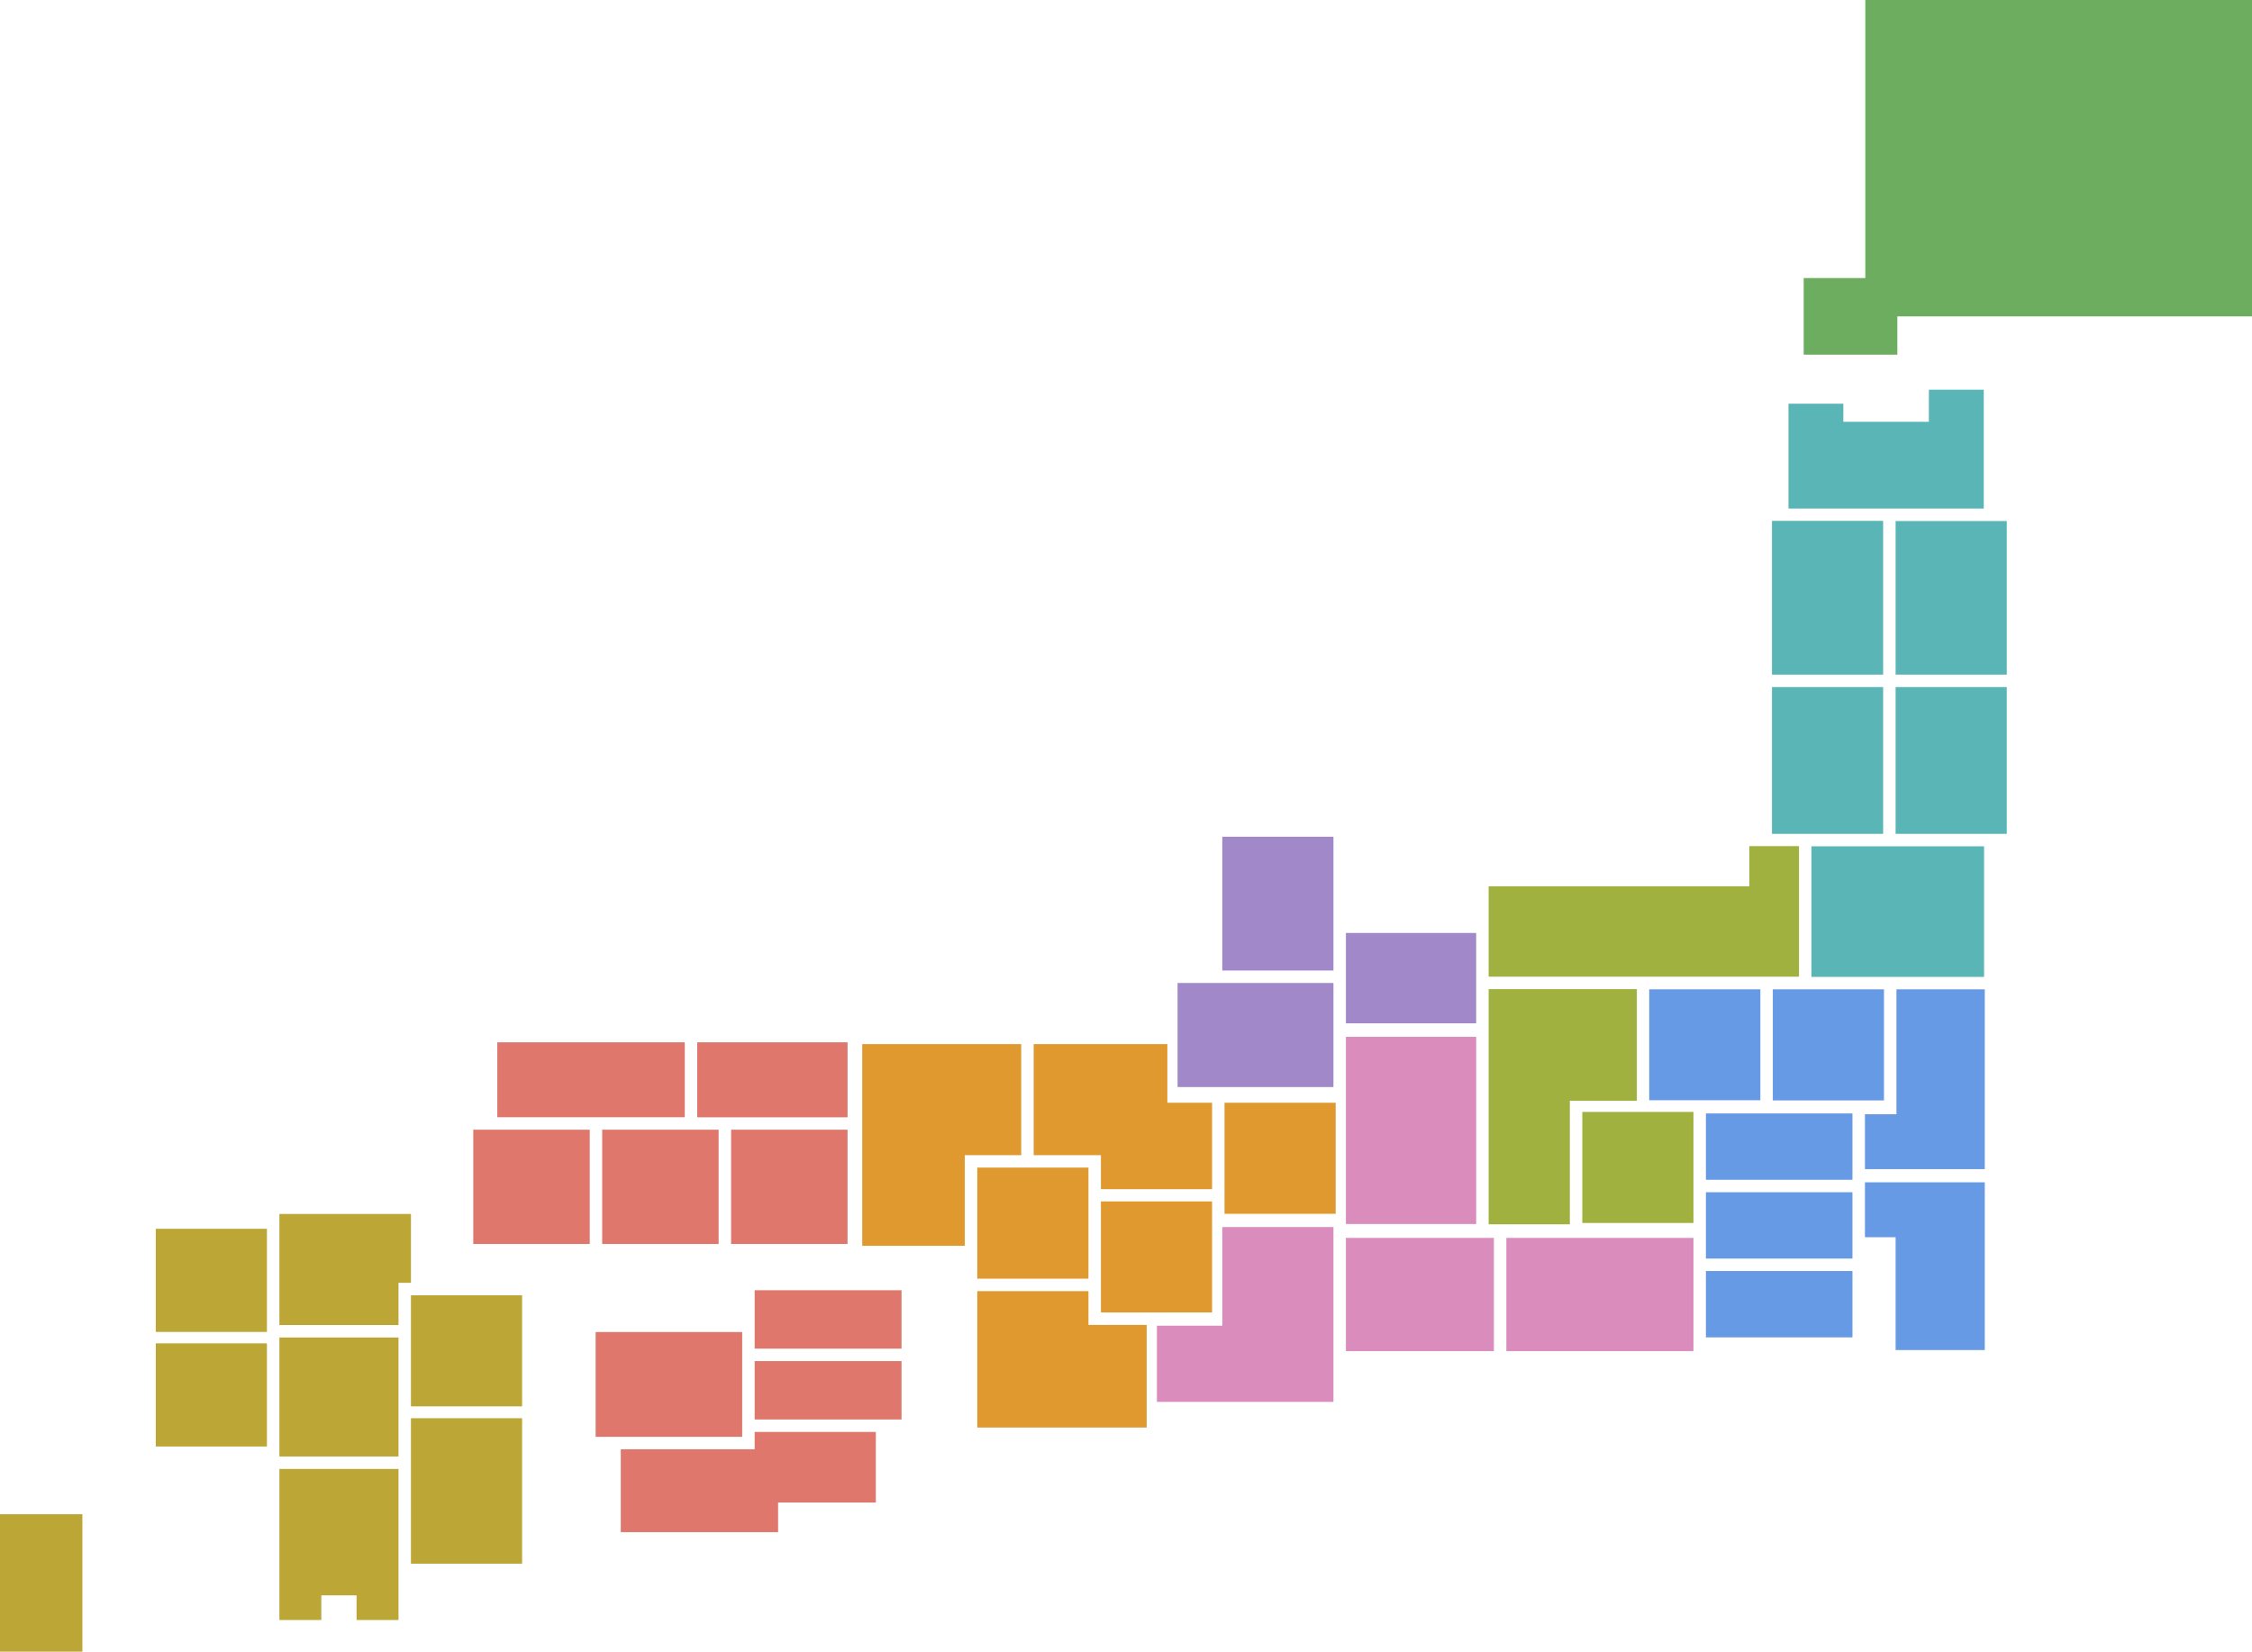 <svg width="619" height="454" viewBox="0 0 619 454" fill="none" xmlns="http://www.w3.org/2000/svg">
<g clip-path="url(#clip0_9353_29457)">
<path d="M112.958 333.696H109.534H76.797V352.616V364.225H109.534V352.616H112.958V333.696Z" fill="#BCA635"/>
<path d="M73.37 337.769H42.816V366.116H73.37V337.769Z" fill="#BCA635"/>
<path d="M73.37 369.264H42.816V397.611H73.37V369.264Z" fill="#BCA635"/>
<path d="M109.534 367.648H76.797V400.359H109.534V367.648Z" fill="#BCA635"/>
<path d="M143.511 356.051H112.957V386.58H143.511V356.051Z" fill="#BCA635"/>
<path d="M143.511 389.838H112.957V429.822H143.511V389.838Z" fill="#BCA635"/>
<path d="M22.643 416.229H0V453.998H22.643V416.229Z" fill="#BCA635"/>
<path d="M76.797 403.782V422.41V438.525V445.303H88.318V438.525H98.011V445.303H109.534V438.525V422.41V403.782H76.797Z" fill="#BCA635"/>
<path d="M247.802 374.133H207.426V390.187H247.802V374.133Z" fill="#DF776D"/>
<path d="M247.802 354.656H207.426V370.71H247.802V354.656Z" fill="#DF776D"/>
<path d="M204 366.147H163.719V394.95H204V366.147Z" fill="#DF776D"/>
<path d="M240.74 393.608H207.427V398.373H170.629V421.154H213.868V413.008H240.74V393.608Z" fill="#DF776D"/>
<path d="M232.968 286.504H191.648V307.125H232.968V286.504Z" fill="#DF776D"/>
<path d="M188.223 286.504H136.688V307.105H188.223V286.504Z" fill="#DF776D"/>
<path d="M232.962 310.527H200.953V341.946H232.962V310.527Z" fill="#DF776D"/>
<path d="M197.528 310.527H165.52V341.946H197.528V310.527Z" fill="#DF776D"/>
<path d="M162.095 310.527H130.086V341.946H162.095V310.527Z" fill="#DF776D"/>
<path d="M299.179 364.191V354.899H268.625V392.4H283.452H299.179H315.185V364.191H299.179Z" fill="#DF992F"/>
<path d="M367.132 303.119H336.578V333.648H367.132V303.119Z" fill="#DF992F"/>
<path d="M320.864 303.119V287H284.125V317.529H302.604V326.878H333.157V303.119H320.864Z" fill="#DF992F"/>
<path d="M299.179 320.948H268.625V351.478H299.179V320.948Z" fill="#DF992F"/>
<path d="M280.697 287H237V302.266V317.529V342.442H265.183V317.529H280.697V287Z" fill="#DF992F"/>
<path d="M333.155 330.239H302.602V360.768H333.155V330.239Z" fill="#DF992F"/>
<path d="M335.971 337.286V364.405H318V385.348H335.971H346.746H366.525V337.286H335.971Z" fill="#DA8CBD"/>
<path d="M480.832 232.579V243.625H409.18V268.468H494.483V261.05V243.625V232.579H480.832Z" fill="#A1B13F"/>
<path d="M405.752 256.449H369.945V281.291H405.752V256.449Z" fill="#A189C9"/>
<path d="M366.522 230H335.969V266.777H366.522V230Z" fill="#A189C9"/>
<path d="M366.521 270.2H323.676V298.809H366.521V270.2Z" fill="#A189C9"/>
<path d="M409.18 271.891V336.536H431.499V302.584H449.915V271.891H409.18Z" fill="#A1B13F"/>
<path d="M405.752 285H369.945V336.453H405.752V285Z" fill="#DA8CBD"/>
<path d="M465.474 340.271H414.047V371.387H465.474V340.271Z" fill="#DA8CBD"/>
<path d="M410.624 340.271H369.945V371.387H410.624V340.271Z" fill="#DA8CBD"/>
<path d="M465.475 305.638H434.922V336.168H465.475V305.638Z" fill="#A1B13F"/>
<path d="M521.273 271.943V306.278H512.609V321.369H545.55V321.323V271.943H521.273Z" fill="#669AE4"/>
<path d="M483.866 271.943H453.312V302.431H483.866V271.943Z" fill="#669AE4"/>
<path d="M517.843 271.943H487.289V302.477H517.843V271.943Z" fill="#669AE4"/>
<path d="M509.179 306.059H468.898V324.296H509.179V306.059Z" fill="#669AE4"/>
<path d="M512.609 324.991V340.084H521.043V371.1H545.55V325.71V324.991H512.609Z" fill="#669AE4"/>
<path d="M509.179 327.717H468.898V345.953H509.179V327.717Z" fill="#669AE4"/>
<path d="M509.179 349.376H468.898V367.612H509.179V349.376Z" fill="#669AE4"/>
<path d="M530.187 107.127V115.944H506.676V110.967H491.594V139.797H545.271V107.127H530.187Z" fill="#5AB5B7"/>
<path d="M551.593 143.22H521.039V185.438H551.593V143.22Z" fill="#5AB5B7"/>
<path d="M551.593 188.859H521.039V229.207H551.593V188.859Z" fill="#5AB5B7"/>
<path d="M517.612 143.174H487.059V185.438H517.612V143.174Z" fill="#5AB5B7"/>
<path d="M517.612 188.859H487.059V229.207H517.612V188.859Z" fill="#5AB5B7"/>
<path d="M545.358 232.631H497.902V268.522H545.358V232.631Z" fill="#5AB5B7"/>
<path d="M618.997 0H512.715V76.431H495.773V97.495H521.518V86.964H618.997V0Z" fill="#6DAD60"/>
</g>
<defs>
<clipPath id="clip0_9353_29457">
<rect width="619" height="454" fill="white"/>
</clipPath>
</defs>
</svg>
